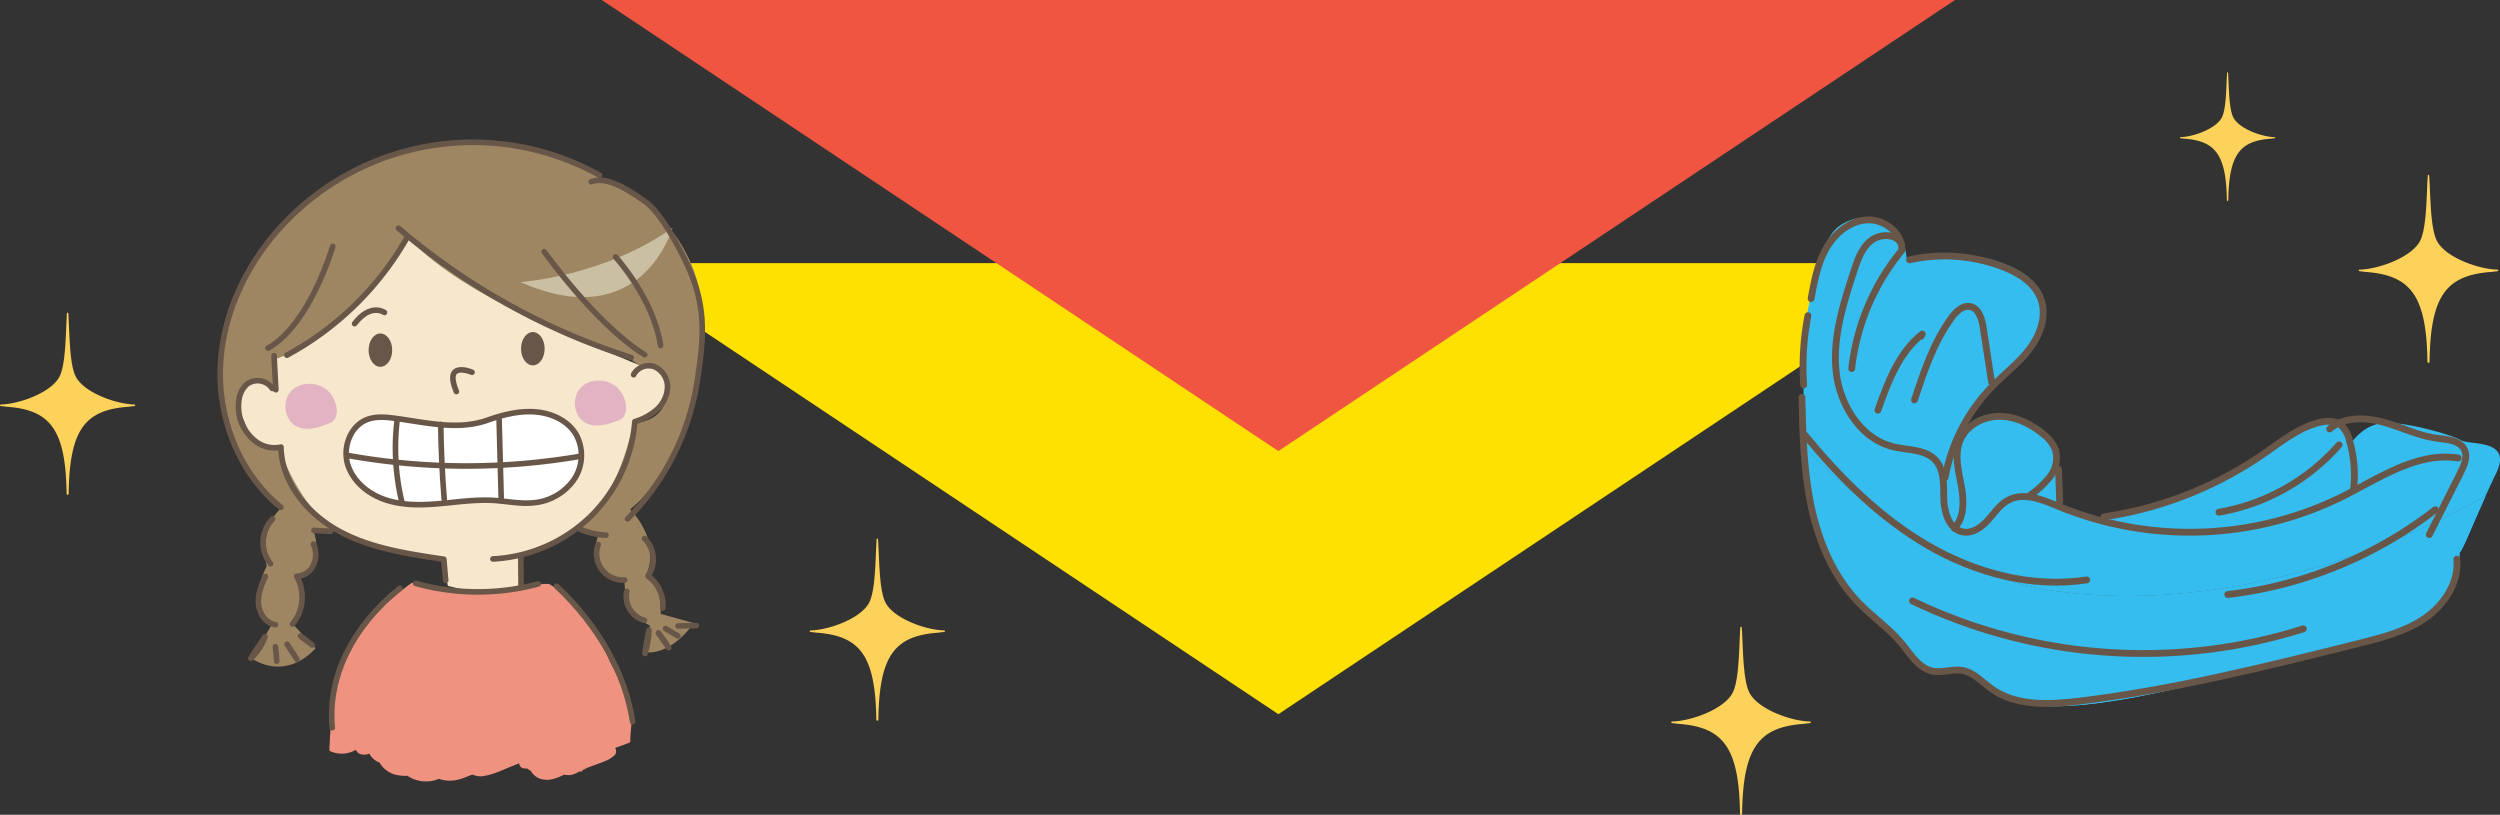 <svg xmlns="http://www.w3.org/2000/svg" xmlns:xlink="http://www.w3.org/1999/xlink" viewBox="0 0 665.081 216.738">
  <rect x="0" y="0" width="665.081" height="216.738" fill="#333333" stroke="none"/>
  <defs>
    <clipPath id="clip-path">
      <rect x="75.921" y="102.085" width="13.68" height="11.999" style="fill: none"/>
    </clipPath>
    <clipPath id="clip-path-2">
      <rect x="152.917" y="101.231" width="13.656" height="11.986" style="fill: none"/>
    </clipPath>
    <clipPath id="clip-path-3">
      <rect x="480.263" y="119.211" width="180.969" height="68.67" style="fill: none"/>
    </clipPath>
  </defs>
  <g style="isolation: isolate">
    <g id="レイヤー_2" data-name="レイヤー 2">
      <g id="中身">
        <g>
          <polygon points="160.081 70 340.082 190 520.081 70 160.081 70" style="fill: #ffe100"/>
          <polygon points="160.082 0 340.083 120 520.082 0 160.082 0" style="fill: #f05541"/>
          <g>
            <g>
              <path d="M167.912,188.523c-.661-4.603-4.047-8.874-5.938-13.206-1.638-3.748-2.486-7.467-6.004-10.411-1.935-1.617-2.076-3.835-3.957-5.493a61.88,61.88,0,0,0-5.877-4.026c-1.114-.251-5.52.561-6.613.222-3.816.971-7.866,1.009-11.994,1.22-.896.045-1.756.045-2.599.019a55.351,55.351,0,0,1-13.411-.87,2.73,2.73,0,0,1-1.827-1.032c-.06.048-.106.099-.17.147a58.46,58.46,0,0,0-4.847,3.784c-.757.701-1.702,1.395-2.578,2.106-.138.168-.276.332-.419.496-.022.029-.042.06-.061.088-1.415,1.897-3.987,3.879-5.811,5.596a16.267,16.267,0,0,1-2.705,4.366c-.808,1.825-.994,2.563-1.877,4.368-.053.142-1.274,1.481-1.329,1.622-.042.118-.081.234-.126.352-.077.216-.151.433-.238.653-.322.905.857,1.996.472,2.867-1.728,5.994-2.144,12.199-2.376,18.34a7.434,7.434,0,0,0,6.988-.219c.021-.002.042-.01.066-.012a2.049,2.049,0,0,0,.947,1.018,3.299,3.299,0,0,0,2.621-.045,4.917,4.917,0,0,0,2.713,2.381,6.888,6.888,0,0,0,5.53,3.452,6.481,6.481,0,0,0,1.858.067,8.859,8.859,0,0,0,8.417.813c2.612.971,5.21.431,7.748-.7.039-.015.081-.03.124-.045.353-.126.712-.255,1.072-.384a5.03,5.03,0,0,0,3.357.318c2.651-.487,4.973-1.702,7.381-2.643.605-.252,1.156-.48,1.678-.696v.015c.059,1.169,1.05,1.502,2.158,1.392a3.107,3.107,0,0,0,.934.624,4.467,4.467,0,0,0,3.638,2.338c1.8.256,3.581-.54,5.253-1.324a4.587,4.587,0,0,0,3.311-.469c.343-.152.689-.31,1.034-.475.058.119.236.196.615.179-.375-.099-.29-.276.049-.498.358-.173.715-.348,1.073-.525,1.53-.638,3.834-1.357,4.167-1.596a7.793,7.793,0,0,0,3.283-1.938,1.593,1.593,0,0,0-.019-1.774c1.323-.492,2.772-.935,4.043-1.539.022-2.997.64-6.149.243-8.923" style="fill: #f09280"/>
              <path d="M72.229,90.738l1.048,11.937-6.91-7.121-4.397,9.843,5.656,12.772,6.489,11.724s11.096,9.636,11.937,10.054c.836.417,19.055,6.91,19.055,6.91l12.77,2.303,1.259,6.699,8.165,2.097,11.097-.841.211-9.422s7.745-.628,18.634-10.261,11.307-24.916,11.307-24.916l7.749-4.189s5.232-13.608-6.491-11.308c0,0-47.113-18.845-61.35-33.919L73.068,90.111" style="fill: #f7e8cd"/>
              <path d="M108.457,63.1S96.608,86.996,72.696,95.786v8.44s-6.329-7.384-9.141,2.109c-2.814,9.493,6.328,11.604,10.9,13.361,0,0,5.625,16.175,15.469,21.45l-6.679-.351s3.869,8.789-4.219,13.361c0,0,2.46,7.385-1.055,11.955l5.976,6.329s-7.03,8.793-16.876,2.812l5.624-9.843s-7.733-2.464-1.755-14.771c0,0-2.111-9.844,3.515-15.12,0,0-17.934-12.306-16.176-40.082,1.759-27.783,24.615-43.253,37.273-50.639,12.658-7.383,46.415-11.604,63.996,2.462,0,0,21.1,7.033,26.373,29.186,5.276,22.153-5.976,49.228-18.284,59.073,0,0,8.44,8.088,4.221,17.582,0,0,4.57,1.759,3.867,10.197l8.79,2.462s-5.627,8.79-13.363,7.736l1.759-7.033a12.662,12.662,0,0,1-6.68-12.307s-10.901,0-7.033-11.955l-5.273-1.406s9.558-5.926,14.623-28.28c0,0,7.881.151,8.935-7.587,1.055-7.734-7.678-7.91-7.678-7.91l-3.222-2.286S125.687,81.735,108.457,63.1" style="fill: #9f8663"/>
              <path d="M138.453,75.04s22.153-1.408,40.437-14.415c0,0-8,28.736-40.437,14.415" style="fill: #cbbfa3"/>
              <path d="M72.428,103.335a4.726,4.726,0,0,0-6.646-1.188,6.559,6.559,0,0,0-2.179,4.084,11.709,11.709,0,0,0,4.719,11.418,8.096,8.096,0,0,0,6.426,1.285c.178,9.582,7.233,17.965,15.682,22.49,8.449,4.528,18.169,5.921,27.649,7.354q.245,2.799.49,5.608" style="fill: none;stroke: #685749;stroke-linecap: round;stroke-linejoin: round;stroke-width: 1.492px"/>
              <path d="M131.134,148.701a40.242,40.242,0,0,0,25.877-11.223,39.646,39.646,0,0,0,11.873-25.311,15.5,15.5,0,0,0,5.857-3.2,8.441,8.441,0,0,0,2.84-5.901,5.85,5.85,0,0,0-3.299-5.419,4.501,4.501,0,0,0-5.722,2.038" style="fill: none;stroke: #685749;stroke-linecap: round;stroke-linejoin: round;stroke-width: 1.492px"/>
              <line x1="138.556" y1="148.067" x2="138.606" y2="156.289" style="fill: none;stroke: #685749;stroke-linecap: round;stroke-linejoin: round;stroke-width: 1.492px"/>
              <path d="M110.589,155.2a61.699,61.699,0,0,0,32.568.148" style="fill: none;stroke: #685749;stroke-linecap: round;stroke-linejoin: round;stroke-width: 1.492px"/>
              <path d="M148.075,155.944c11.185,10.562,18.23,23.115,20.222,36.039" style="fill: none;stroke: #685749;stroke-linecap: round;stroke-linejoin: round;stroke-width: 1.492px"/>
              <path d="M106.37,156.5C93.683,166.698,87.1,180.28,88.402,193.584" style="fill: none;stroke: #685749;stroke-linecap: round;stroke-linejoin: round;stroke-width: 1.492px"/>
              <path d="M129.567,111.818c-7.822,2.746-16.382.542-24.6-.553-2.447-.323-5.011-.535-7.312.348-4.479,1.72-6.556,7.438-5.129,12.018,1.426,4.582,5.618,7.91,10.181,9.393,4.562,1.484,9.48,1.382,14.26.96,4.78-.424,9.562-1.147,14.354-.858,3.514.214,7.021.975,10.526.642a14.776,14.776,0,0,0,10.759-6.042,11.594,11.594,0,0,0,.707-12.063c-2.171-3.752-6.588-5.763-10.911-6.093-4.321-.33-8.618.767-12.834,2.249" style="fill: #fff"/>
              <path d="M129.567,111.818c-7.822,2.746-16.382.542-24.6-.553-2.447-.323-5.011-.535-7.312.348-4.479,1.72-6.556,7.438-5.129,12.018,1.426,4.582,5.618,7.91,10.181,9.393,4.562,1.484,9.48,1.382,14.26.96,4.78-.424,9.562-1.147,14.354-.858,3.514.214,7.021.975,10.526.642a14.776,14.776,0,0,0,10.759-6.042,11.594,11.594,0,0,0,.707-12.063c-2.171-3.752-6.588-5.763-10.911-6.093C138.08,109.239,133.783,110.336,129.567,111.818Z" style="fill: none;stroke: #685749;stroke-linecap: round;stroke-linejoin: round;stroke-width: 1.492px"/>
              <path d="M92.668,121.192a178.802,178.802,0,0,0,61.422.24" style="fill: none;stroke: #685749;stroke-linecap: round;stroke-linejoin: round;stroke-width: 1.492px"/>
              <path d="M125.581,99.034s-7.705-3.313-4.171,5.125" style="fill: none;stroke: #685749;stroke-linecap: round;stroke-linejoin: round;stroke-width: 1.492px"/>
              <path d="M106.015,60.716A178.264,178.264,0,0,0,167.92,95.115" style="fill: none;stroke: #685749;stroke-linecap: round;stroke-linejoin: round;stroke-width: 1.492px"/>
              <path d="M108.31,63.174A81.219,81.219,0,0,1,76.319,94.498" style="fill: none;stroke: #685749;stroke-linecap: round;stroke-linejoin: round;stroke-width: 1.492px"/>
              <line x1="72.908" y1="94.627" x2="73.381" y2="103.686" style="fill: none;stroke: #685749;stroke-linecap: round;stroke-linejoin: round;stroke-width: 1.492px"/>
              <path d="M157.3,48.356c4.285-1.746,10.648,2.67,14.416,5.354,3.767,2.689,7.695,9.896,9.81,14.013,6.328,12.313,6.066,20.216,3.927,33.895a66.465,66.465,0,0,1-18.502,36.423" style="fill: none;stroke: #685749;stroke-linecap: round;stroke-linejoin: round;stroke-width: 1.492px"/>
              <path d="M154.187,140.713a19.81,19.81,0,0,0,7.017,1.663" style="fill: none;stroke: #685749;stroke-linecap: round;stroke-linejoin: round;stroke-width: 1.492px"/>
              <path d="M159.148,144.853a7.028,7.028,0,0,0,7.047,9.447" style="fill: none;stroke: #685749;stroke-linecap: round;stroke-linejoin: round;stroke-width: 1.492px"/>
              <path d="M171.452,143.254a7.738,7.738,0,0,1,.917,9.99,9.47,9.47,0,0,1,3.947,8.504" style="fill: none;stroke: #685749;stroke-linecap: round;stroke-linejoin: round;stroke-width: 1.492px"/>
              <path d="M166.746,157.345a6.641,6.641,0,0,0,4.682,7.694" style="fill: none;stroke: #685749;stroke-linecap: round;stroke-linejoin: round;stroke-width: 1.492px"/>
              <path d="M172.623,167.669a22.676,22.676,0,0,1-1.038,6.174C171.577,173.574,171.568,173.305,172.623,167.669Z" style="fill: none;stroke: #685749;stroke-linecap: round;stroke-linejoin: round;stroke-width: 1.492px"/>
              <path d="M175.148,168.384q1.377,1.956,2.75,3.915A33.32,33.32,0,0,0,175.148,168.384Z" style="fill: none;stroke: #685749;stroke-linecap: round;stroke-linejoin: round;stroke-width: 1.492px"/>
              <path d="M177.039,167.219q1.654.976,3.312,1.95" style="fill: none;stroke: #685749;stroke-linecap: round;stroke-linejoin: round;stroke-width: 1.492px"/>
              <path d="M180.392,166.524q2.443-.059,4.886-.113" style="fill: none;stroke: #685749;stroke-linecap: round;stroke-linejoin: round;stroke-width: 1.492px"/>
              <path d="M159.516,46.628A69.242,69.242,0,0,0,74.518,60.576C65.189,70.857,59.01,84.25,58.605,98.126c-.407,13.877,5.323,28.088,16.11,36.822" style="fill: none;stroke: #685749;stroke-linecap: round;stroke-linejoin: round;stroke-width: 1.492px"/>
              <path d="M83.517,141.097q2.209.119,4.411.24" style="fill: none;stroke: #685749;stroke-linecap: round;stroke-linejoin: round;stroke-width: 1.492px"/>
              <path d="M72.513,138.077a9.039,9.039,0,0,0-.545,11.898" style="fill: none;stroke: #685749;stroke-linecap: round;stroke-linejoin: round;stroke-width: 1.492px"/>
              <path d="M83.375,144.741a6.628,6.628,0,0,1,.068,5.418,5.01,5.01,0,0,1-4.527,3.137,11.317,11.317,0,0,1-1.085,12.712" style="fill: none;stroke: #685749;stroke-linecap: round;stroke-linejoin: round;stroke-width: 1.492px"/>
              <path d="M70.61,153.384c-1.108,2.302-2.079,4.796-1.849,7.339.228,2.547,1.999,5.115,4.528,5.469" style="fill: none;stroke: #685749;stroke-linecap: round;stroke-linejoin: round;stroke-width: 1.492px"/>
              <path d="M70.482,169.438a14.022,14.022,0,0,1-3.739,5.675C66.822,174.923,66.904,174.732,70.482,169.438Z" style="fill: none;stroke: #685749;stroke-linecap: round;stroke-linejoin: round;stroke-width: 1.492px"/>
              <path d="M73.273,172.075q.177,1.907.357,3.814" style="fill: none;stroke: #685749;stroke-linecap: round;stroke-linejoin: round;stroke-width: 1.492px"/>
              <path d="M76.371,171.36q1.311,2.029,2.621,4.051" style="fill: none;stroke: #685749;stroke-linecap: round;stroke-linejoin: round;stroke-width: 1.492px"/>
              <path d="M79.945,169.216q1.547,1.192,3.1,2.385" style="fill: none;stroke: #685749;stroke-linecap: round;stroke-linejoin: round;stroke-width: 1.492px"/>
              <path d="M105.671,111.613a61.729,61.729,0,0,0,1.318,22.26" style="fill: none;stroke: #685749;stroke-linecap: round;stroke-linejoin: round;stroke-width: 1.492px"/>
              <path d="M117.255,112.919q.117,9.96.928,19.894" style="fill: none;stroke: #685749;stroke-linecap: round;stroke-linejoin: round;stroke-width: 1.492px"/>
              <path d="M132.761,110.893q.289,11.018.587,22.039" style="fill: none;stroke: #685749;stroke-linecap: round;stroke-linejoin: round;stroke-width: 1.492px"/>
              <g style="clip-path: url(#clip-path)">
                <path d="M87.796,112.535c-2.812,1.133-6.024,2.263-8.767.977-3.328-1.56-4.132-6.613-1.681-9.352s7.213-2.718,9.891-.199c2.678,2.521,3.363,7.445.557,8.575" style="fill: #e2b4c3"/>
              </g>
              <g style="clip-path: url(#clip-path-2)">
                <path d="M164.713,111.772c-2.829,1.085-6.06,2.159-8.778.826-3.303-1.618-4.02-6.683-1.523-9.381,2.497-2.696,7.26-2.594,9.895-.027,2.631,2.564,3.232,7.497.407,8.582" style="fill: #e2b4c3"/>
              </g>
              <path d="M104.337,93.147c0,2.447-1.404,4.433-3.141,4.433-1.732,0-3.138-1.985-3.138-4.433s1.406-4.43,3.138-4.43c1.736,0,3.141,1.982,3.141,4.43" style="fill: #685749"/>
              <path d="M144.892,92.772c0,2.448-1.404,4.431-3.139,4.431-1.732,0-3.14-1.982-3.14-4.431s1.408-4.433,3.14-4.433c1.734,0,3.139,1.985,3.139,4.433" style="fill: #685749"/>
              <path d="M102.275,83.127s-3.64-2.646-7.943,2.979" style="fill: none;stroke: #685749;stroke-linecap: round;stroke-linejoin: round;stroke-width: 1.492px"/>
              <path d="M144.783,66.952s13.713,19.342,26.725,27.427" style="fill: none;stroke: #685749;stroke-linecap: round;stroke-linejoin: round;stroke-width: 1.492px"/>
              <path d="M163.771,68.359s10.197,11.251,11.955,23.56" style="fill: none;stroke: #685749;stroke-linecap: round;stroke-linejoin: round;stroke-width: 1.492px"/>
              <path d="M88.521,65.546S82.543,86.293,71.292,92.621" style="fill: none;stroke: #685749;stroke-linecap: round;stroke-linejoin: round;stroke-width: 1.492px"/>
            </g>
            <path d="M.192,107.614c4.671-.09,13.113-2.979,15.537-7.233,1.836-3.25,1.731-12.052,2.072-16.993.016-.15.107-.216.189-.204.087-.012.169.054.186.204.35,4.941.234,13.743,2.085,16.993,2.416,4.254,10.854,7.144,15.531,7.233a.198.198,0,0,1,.048.388,8.679,8.679,0,0,1-1.145.12.122.122,0,0,1-.108.06c-11.878.745-16.057,5.852-16.326,23.023a1.003,1.003,0,0,0,.008.153.214.214,0,0,1-.093.202.328.328,0,0,1-.374,0,.245.245,0,0,1-.08-.202v-.153c-.274-17.171-4.453-22.277-16.32-23.023a.139.139,0,0,1-.122-.06,8.835,8.835,0,0,1-1.129-.12A.197.197,0,0,1,.192,107.614Z" style="fill: #fcd25b"/>
            <path d="M215.603,167.715c4.67-.087,13.111-2.978,15.535-7.233,1.836-3.249,1.733-12.052,2.073-16.991.015-.149.107-.216.189-.206.087-.01.17.057.185.206.352,4.94.234,13.742,2.083,16.991,2.418,4.255,10.854,7.146,15.533,7.233a.199.199,0,0,1,.048.389,8.834,8.834,0,0,1-1.145.121.119.119,0,0,1-.11.059c-11.876.745-16.056,5.854-16.324,23.022a.905.905,0,0,0,.006.154.218.218,0,0,1-.091.202.332.332,0,0,1-.374,0,.245.245,0,0,1-.081-.202v-.154c-.273-17.169-4.453-22.277-16.321-23.022a.139.139,0,0,1-.121-.059,8.969,8.969,0,0,1-1.128-.121A.198.198,0,0,1,215.603,167.715Z" style="fill: #fcd25b"/>
          </g>
          <g>
            <g>
              <path d="M521.414,116.338a7.19,7.19,0,0,0-.29.76s.101-.285.29-.76" style="fill: #36bdef"/>
              <path d="M547.153,157.322c-30.125-4.129-54.172-25.033-66.89-38.111,2.156,39.787,21.436,45.603,26.45,53.125,5.284,7.926,9.368,6.244,9.368,6.244l8.165.48,7.687,5.764c16.328,9.846,62.683-6.725,94.142-12.729,31.462-6.002,27.621-24.977,28.341-25.217.572-.19,3.398-7.305,6.816-14.904-33.022,18.613-75.633,30.621-114.079,25.348" style="fill: #36bdef"/>
              <g style="mix-blend-mode: multiply">
                <g style="clip-path: url(#clip-path-3)">
                  <path d="M547.153,157.322c-30.125-4.129-54.172-25.033-66.89-38.111,2.156,39.787,21.436,45.603,26.45,53.125,5.284,7.926,9.368,6.244,9.368,6.244l8.165.48,7.687,5.764c16.328,9.846,62.683-6.725,94.142-12.729,31.462-6.002,27.621-24.977,28.341-25.217.572-.19,3.398-7.305,6.816-14.904-33.022,18.613-75.633,30.621-114.079,25.348" style="fill: #36bdef"/>
                </g>
              </g>
              <path d="M547.153,157.322c38.446,5.273,81.058-6.734,114.079-25.348.898-2.004,1.838-4.035,2.791-5.99,4.564-9.367-6.967-7.443-9.369-8.887-2.4-1.441-15.128-5.041-20.652-4.562-5.523.48-8.646,5.525-8.646,5.525-4.32-12.01-12.01-2.643-31.699,7.682-19.695,10.328-35.786,12.01-35.786,12.01l-9.608-3.602-.96-9.367s2.643-9.605-10.324-13.69c-10.765-3.389-14.577,2.981-15.563,5.244-.189.475-.29.76-.29.76a7.395,7.395,0,0,1,.29-.76,41.953,41.953,0,0,1,13.16-17.012c10.087-7.686,14.65-20.895,1.921-27.619s-29.3-3.121-29.3-3.121c-.962-12.49-14.41-12.969-19.453-6.967-5.044,6.006-7.925,28.1-8.167,28.82-.239.723.476,21.338.48,22.096.013,2.336.092,4.541.209,6.676,12.718,13.078,36.765,33.982,66.89,38.111" style="fill: #36bdef"/>
              <path d="M505.77,64.703c-1.585-2.644-5.739-2.543-8.13-.596-2.393,1.949-3.461,5.043-4.421,7.973-2.81,8.607-5.662,17.523-4.774,26.533.889,9.014,6.549,18.211,15.367,20.277,3.834.898,8.362.606,11.044,3.484,2.495,2.676,2.163,6.805,2.269,10.459.106,3.656,1.541,8.07,5.145,8.691,2.521.438,4.905-1.285,6.615-3.188,1.714-1.9,3.189-4.141,5.459-5.324,4.157-2.17,9.142-.033,13.474,1.768a91.79,91.79,0,0,0,75.383-2.697c9.83-4.94,19.863-11.908,30.742-10.238" style="fill: none;stroke: #685749;stroke-linecap: round;stroke-linejoin: round;stroke-width: 1.815px"/>
              <path d="M559.686,137.508a100.493,100.493,0,0,0,42.398-16.684c4.633-3.201,9.149-6.871,14.585-8.334,2.025-.547,4.376-.705,6.035.568a7.407,7.407,0,0,1,2.261,3.912,32.617,32.617,0,0,1,1.171,13.098" style="fill: none;stroke: #685749;stroke-linecap: round;stroke-linejoin: round;stroke-width: 1.815px"/>
              <path d="M622.267,118.353a54.963,54.963,0,0,1-31.953,17.912" style="fill: none;stroke: #685749;stroke-linecap: round;stroke-linejoin: round;stroke-width: 1.815px"/>
              <path d="M619.759,114.115c3.772-3.254,9.426-3.143,14.232-1.824,4.808,1.316,9.354,3.648,14.297,4.295,2.749.359,6.136.539,7.329,3.043.914,1.916-.051,4.158-1.009,6.053q-4.165,8.274-8.335,16.541" style="fill: none;stroke: #685749;stroke-linecap: round;stroke-linejoin: round;stroke-width: 1.815px"/>
              <path d="M653.592,148.768c.607,6.234-3.368,12.197-8.536,15.738-5.168,3.543-11.389,5.127-17.464,6.646-24.558,6.143-49.194,12.301-74.322,15.359-8.036.977-16.888,1.438-23.47-3.277-2.522-1.805-4.732-4.377-7.793-4.893-2.573-.436-5.233.711-7.794.223-3.694-.705-5.865-4.393-8.245-7.303-3.282-4.014-7.652-6.982-11.283-10.684-6.819-6.949-10.801-16.281-12.837-25.803s-2.257-19.324-2.475-29.059" style="fill: none;stroke: #685749;stroke-linecap: round;stroke-linejoin: round;stroke-width: 1.815px"/>
              <path d="M481.816,79.428c.827-4.559,1.688-9.211,3.958-13.244,2.272-4.035,6.255-7.412,10.878-7.682,4.623-.271,9.475,3.473,9.304,8.098a59.91,59.91,0,0,0-13.343,31.449" style="fill: none;stroke: #685749;stroke-linecap: round;stroke-linejoin: round;stroke-width: 1.815px"/>
              <path d="M507.989,69.125a43.462,43.462,0,0,1,24.754,1.816c4.3,1.643,8.634,4.322,10.202,8.648,1.596,4.408-.148,9.41-2.967,13.156-2.816,3.744-6.616,6.613-9.895,9.961a47.129,47.129,0,0,0-12.631,24.348" style="fill: none;stroke: #685749;stroke-linecap: round;stroke-linejoin: round;stroke-width: 1.815px"/>
              <path d="M499.576,109.125c2.652-7.463,5.588-15.33,11.799-20.248-.12.199-.243.4-.362.604" style="fill: none;stroke: #685749;stroke-linecap: round;stroke-linejoin: round;stroke-width: 1.815px"/>
              <path d="M509.308,106.398c2.524-7.607,5.119-15.346,9.828-21.828,1.219-1.682,3.019-3.432,5.046-2.994,2.276.488,3.062,3.277,3.417,5.58q1.115,7.245,2.223,14.492" style="fill: none;stroke: #685749;stroke-linecap: round;stroke-linejoin: round;stroke-width: 1.815px"/>
              <path d="M519.918,140.512c2.741-2.908,2.556-7.465,1.822-11.393-.732-3.93-1.822-8.094-.357-11.812,1.59-4.029,6.021-6.486,10.348-6.545,4.331-.062,8.484,1.943,11.812,4.711a9.864,9.864,0,0,1,3.295,4.24,8.07,8.07,0,0,1-1.391,6.982,23.844,23.844,0,0,1-5.359,5.033" style="fill: none;stroke: #685749;stroke-linecap: round;stroke-linejoin: round;stroke-width: 1.815px"/>
              <path d="M547.632,124.83q.152,4.383.311,8.76" style="fill: none;stroke: #685749;stroke-linecap: round;stroke-linejoin: round;stroke-width: 1.815px"/>
              <path d="M480.235,115.824c9.328,11.354,19.927,21.904,32.638,29.281,12.707,7.379,27.732,11.4,42.253,9.166" style="fill: none;stroke: #685749;stroke-linecap: round;stroke-linejoin: round;stroke-width: 1.815px"/>
              <path d="M508.77,159.859a141.593,141.593,0,0,0,103.989,7.43" style="fill: none;stroke: #685749;stroke-linecap: round;stroke-linejoin: round;stroke-width: 1.815px"/>
              <path d="M592.662,158.164a111.165,111.165,0,0,0,55.199-22.557" style="fill: none;stroke: #685749;stroke-linecap: round;stroke-linejoin: round;stroke-width: 1.815px"/>
              <path d="M480.972,83.988a70.774,70.774,0,0,0-1.127,18.406" style="fill: none;stroke: #685749;stroke-linecap: round;stroke-linejoin: round;stroke-width: 1.815px"/>
            </g>
            <path d="M580.047,36.487c3.295-.062,9.254-2.103,10.965-5.107,1.297-2.293,1.223-8.506,1.463-11.993.011-.106.077-.153.133-.146.061-.007.121.04.131.146.249,3.487.168,9.7,1.471,11.993,1.707,3.004,7.662,5.045,10.965,5.107a.14.14,0,0,1,.034.273,6.604,6.604,0,0,1-.809.086.081.081,0,0,1-.077.041c-8.384.525-11.333,4.131-11.521,16.25a.513.513,0,0,0,.002.109.152.152,0,0,1-.065.142.092.092,0,0,1-.131.041.093.093,0,0,1-.133-.041.179.179,0,0,1-.058-.142v-.109c-.192-12.119-3.142-15.725-11.52-16.25a.1.1,0,0,1-.087-.041,6.694,6.694,0,0,1-.795-.086C579.852,36.73,579.894,36.487,580.047,36.487Z" style="fill: #fcd25b"/>
            <path d="M627.695,71.734c4.817-.09,13.527-3.073,16.029-7.465,1.895-3.353,1.787-12.435,2.137-17.532.017-.154.114-.224.195-.214.09-.01.178.06.19.214.364,5.098.247,14.18,2.151,17.532,2.495,4.392,11.2,7.375,16.027,7.465a.204.204,0,0,1,.051.4,9.45,9.45,0,0,1-1.182.126.125.125,0,0,1-.114.061c-12.254.768-16.565,6.039-16.842,23.754a.803.803,0,0,0,.004.16.223.223,0,0,1-.096.209.133.133,0,0,1-.19.059.137.137,0,0,1-.195-.059.266.266,0,0,1-.083-.209v-.16c-.281-17.715-4.592-22.986-16.839-23.754a.147.147,0,0,1-.127-.061,9.537,9.537,0,0,1-1.162-.126A.203.203,0,0,1,627.695,71.734Z" style="fill: #fcd25b"/>
            <path d="M444.814,191.949c4.817-.091,13.527-3.073,16.029-7.465,1.895-3.353,1.787-12.435,2.137-17.532.017-.154.114-.224.195-.214.09-.01.178.059.19.214.364,5.098.247,14.18,2.151,17.532,2.495,4.392,11.2,7.374,16.027,7.465a.204.204,0,0,1,.051.4,9.45,9.45,0,0,1-1.182.126.125.125,0,0,1-.114.06c-12.254.768-16.566,6.039-16.842,23.754a.796.796,0,0,0,.004.16.223.223,0,0,1-.096.209.134.134,0,0,1-.19.059.138.138,0,0,1-.195-.059.266.266,0,0,1-.083-.209v-.16c-.281-17.715-4.592-22.986-16.839-23.754a.147.147,0,0,1-.127-.06,9.539,9.539,0,0,1-1.162-.126A.203.203,0,0,1,444.814,191.949Z" style="fill: #fcd25b"/>
          </g>
        </g>
      </g>
    </g>
  </g>
</svg>

